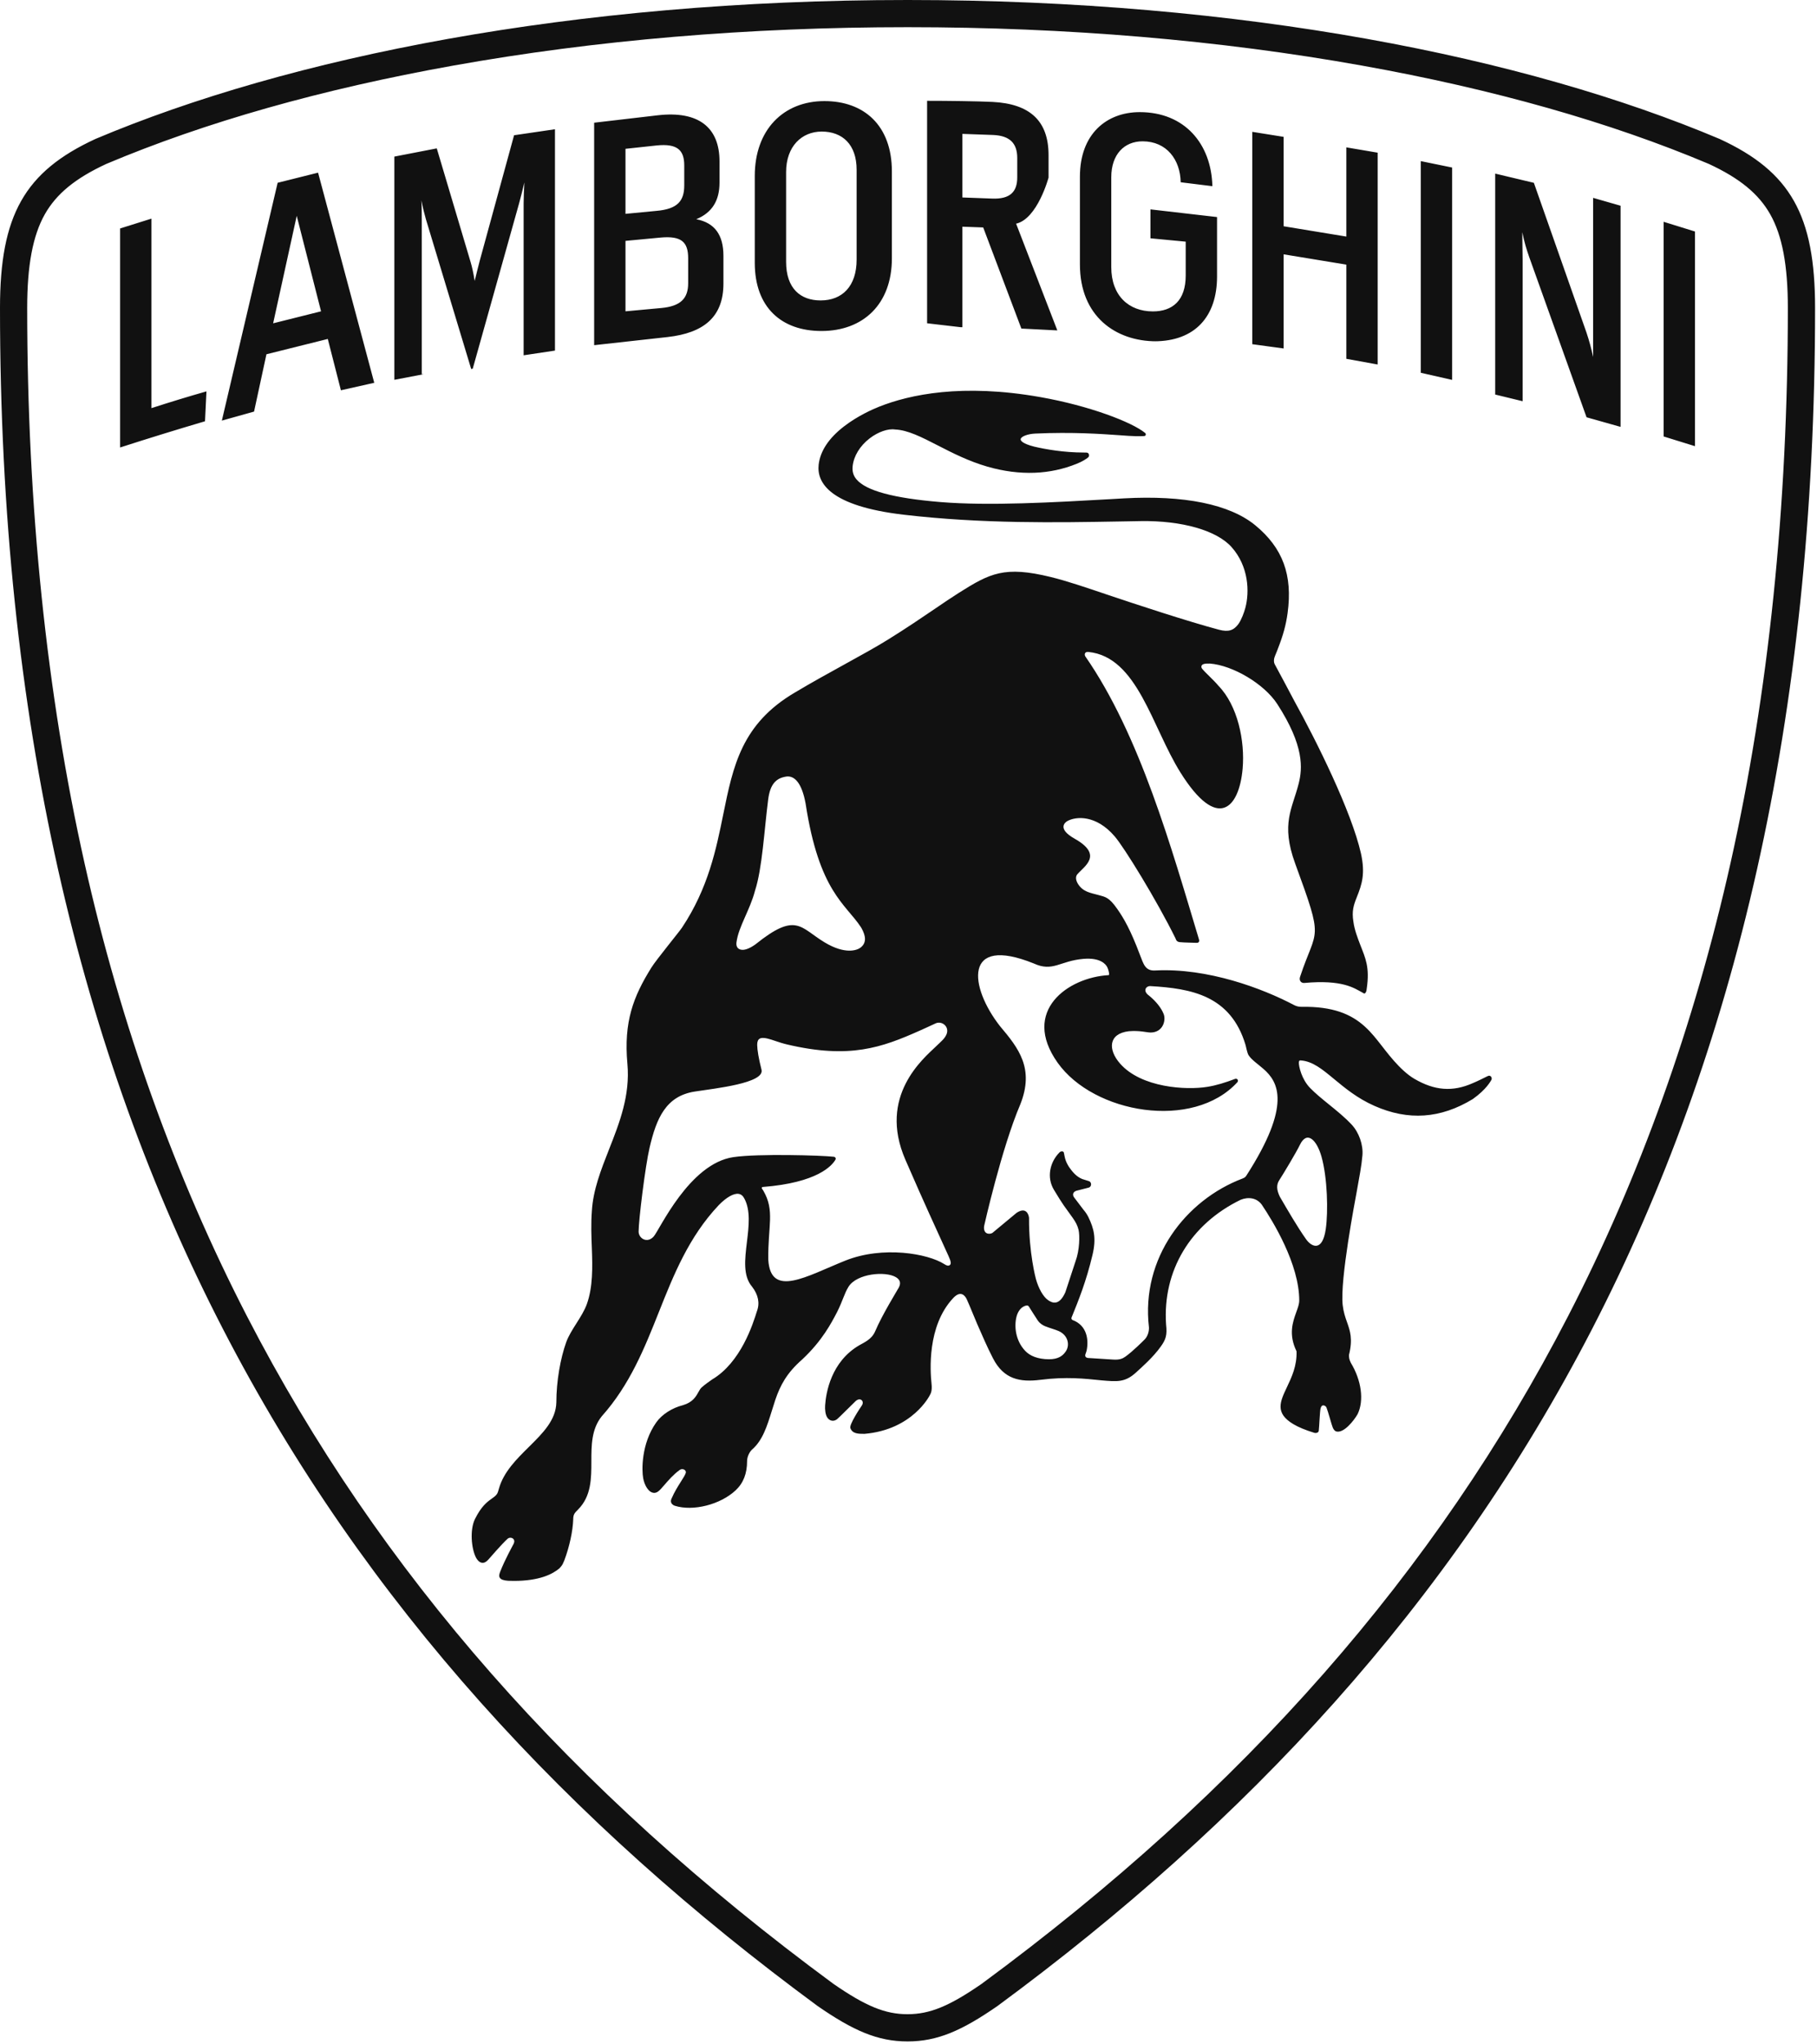 <svg viewBox="0 0 320 360" fill="none" xmlns="http://www.w3.org/2000/svg">
<path d="M261.905 189.543C261.622 189.701 259.876 190.543 259.393 190.729C255.833 192.316 252.639 192.054 249.072 189.964C246.512 188.453 244.138 185.148 243.207 183.982C242.476 183.064 241.586 181.864 240.316 180.725C237.95 178.593 234.748 177.2 229.208 177.296C228.766 177.303 228.325 177.2 227.931 176.999C222.329 174.04 212.69 170.424 203.473 170.893C201.644 171.018 201.382 169.686 200.782 168.203C199.105 163.725 197.884 161.648 196.746 160.034C195.297 157.964 194.662 157.95 193.462 157.612C192.123 157.232 190.674 157.094 189.784 155.542C189.674 155.349 189.239 154.528 189.736 153.955C190.964 152.527 194.352 150.561 189.26 147.69C186.148 145.931 187.535 144.806 188.052 144.544C188.77 144.172 189.998 143.882 191.475 144.179C192.951 144.475 194.669 145.351 196.346 147.318C198.008 149.27 203.625 158.357 207.033 165.257C207.074 165.353 207.15 165.85 207.778 165.905C208.73 166.002 210.358 166.002 210.697 166.029C211.221 166.071 211.228 165.65 211.173 165.477C206.336 149.429 200.775 129.455 191.123 115.56C190.93 115.159 191.095 114.738 191.702 114.807C200.34 115.691 202.845 127.985 207.909 136.058C214.415 146.442 218.224 142.371 218.845 135.368C219.273 130.476 217.982 124.246 214.574 120.748C213.76 119.761 212.325 118.512 211.725 117.774C211.511 117.512 211.476 117.064 212.049 116.919C212.283 116.857 212.621 116.836 213.084 116.85C217.079 117.16 222.619 120.389 224.951 123.984C229.732 131.366 229.38 135.34 228.725 137.948C227.607 142.426 225.517 145 228.104 152.078C233.237 166.091 231.892 163.166 228.973 171.977C228.725 172.646 229.132 173.143 229.712 173.094C236.432 172.48 238.481 173.998 239.93 174.778C240.081 174.854 240.206 174.971 240.309 174.95C240.564 174.861 240.661 174.536 240.702 174.095C241.254 170.314 240.468 168.72 239.605 166.492C239.102 165.188 238.529 163.711 238.35 162.276C238.053 160.434 238.391 159.392 238.943 158.012C239.888 155.659 240.454 153.838 239.688 150.298C237.991 142.826 231.864 130.524 227.952 123.439C227.628 122.825 224.951 117.767 224.53 117.029C224.24 116.525 224.364 115.904 224.578 115.428C224.758 115.028 225.054 114.235 225.054 114.235C225.986 111.854 226.483 110.033 226.765 107.956C227.676 101.257 225.917 96.489 221.073 92.501C216.575 88.803 208.565 87.168 197.898 87.761L195.635 87.893C185.589 88.465 174.205 89.114 165.636 88.41C157.343 87.727 152.499 86.409 150.823 84.394C150.278 83.739 150.071 83.015 150.16 82.118C150.347 80.317 151.437 78.523 153.155 77.198C154.638 76.053 156.398 75.439 157.639 75.632C159.875 75.722 162.317 76.978 165.153 78.433C167.692 79.737 170.569 81.214 173.915 82.18C176.744 82.994 179.545 83.353 182.236 83.249C184.775 83.153 187.273 82.621 189.626 81.669C190.626 81.269 191.343 80.807 191.654 80.531C191.813 80.386 191.875 80.11 191.682 79.848C191.564 79.689 191.419 79.689 190.902 79.689C187.342 79.689 184.168 79.123 182.153 78.654C179.932 78.088 179.739 77.55 179.752 77.343C179.801 76.867 180.974 76.412 182.312 76.35C188.887 76.053 193.924 76.412 197.249 76.646C198.388 76.729 199.278 76.798 199.933 76.805C200.596 76.819 201.465 76.798 201.506 76.791C201.7 76.771 201.762 76.639 201.782 76.584C201.81 76.467 201.776 76.336 201.686 76.253C199.368 74.335 191.84 71.451 183.25 69.933C169.438 67.484 160.178 69.492 154.845 71.61C153.783 72.031 151.05 73.217 148.622 75.101C145.945 77.171 144.455 79.434 144.179 81.821C143.82 85.009 146.131 89.128 159.213 90.645C173.067 92.253 185.996 92.025 197.408 91.825C198.602 91.805 199.768 91.784 200.913 91.763C208.144 91.653 214.264 93.398 216.885 96.324C219.907 99.698 220.087 104.203 219.321 107.046C219.1 107.867 218.652 109.095 218.113 109.874C217.279 110.999 216.375 111.337 214.698 110.895C209.351 109.481 199.823 106.342 195.2 104.783C191.081 103.389 187.839 102.292 185.079 101.616C176.896 99.608 174.343 100.94 168.851 104.41C167.526 105.245 166.181 106.162 164.622 107.225C162.366 108.757 159.806 110.502 156.404 112.62C154.355 113.897 151.665 115.38 148.822 116.946C145.931 118.54 142.937 120.189 140.004 121.942C130.607 127.461 129.11 134.864 127.371 143.427C126.136 149.505 124.743 156.398 120.099 163.366C119.589 164.132 115.566 169.017 114.711 170.397C111.53 175.509 109.826 179.918 110.495 187.335C110.999 192.882 109.108 197.712 107.266 202.383C105.824 206.053 104.458 209.524 104.237 213.242C104.065 215.54 104.148 217.693 104.231 219.762C104.362 223.212 104.417 226.641 103.361 229.615C102.554 231.899 100.505 234.148 99.718 236.356C98.697 239.198 97.98 243.241 97.98 246.953C97.911 250.079 95.592 252.376 93.129 254.812C90.963 256.951 88.693 259.207 87.872 262.125C87.761 262.512 87.686 262.808 87.548 263.043C87.334 263.388 87.016 263.609 86.589 263.912C85.754 264.506 84.746 265.278 83.649 267.493C82.725 269.356 82.994 272.682 83.836 274.296C83.967 274.544 84.332 275.131 84.898 275.2C85.278 275.241 85.657 275.041 86.037 274.6C86.037 274.6 88.438 271.819 89.376 270.984C89.638 270.743 90.031 270.715 90.321 270.922C90.583 271.115 90.645 271.447 90.48 271.812C90.383 272.019 88.934 274.6 88.093 276.766L88.072 276.821C87.962 277.132 87.817 277.518 88.024 277.835C88.217 278.146 88.693 278.312 89.5 278.367C89.859 278.381 90.204 278.387 90.535 278.387C94.985 278.387 97.324 277.201 98.532 276.166C99.001 275.662 99.097 275.448 99.249 275.083C99.29 274.986 99.339 274.889 99.394 274.751C100.291 272.364 100.884 269.604 100.953 267.548C100.953 266.672 101.202 266.424 101.802 265.823C104.148 263.464 104.148 260.338 104.148 257.316C104.148 254.536 104.155 251.666 105.976 249.403C110.951 243.835 113.538 237.322 116.042 231.029C118.623 224.537 121.293 217.817 126.585 212.214C127.916 210.848 129.221 210.096 130.09 210.234C130.511 210.303 130.842 210.572 131.083 211.042C132.215 213.132 131.877 215.961 131.546 218.686C131.173 221.77 130.821 224.682 132.456 226.586C133.546 228 133.843 229.491 133.305 230.898C132.608 233.134 130.483 239.909 125.426 242.91C125.302 242.979 123.97 243.931 123.549 244.338C123.328 244.545 123.177 244.835 122.99 245.159C122.549 245.953 121.99 246.94 120.258 247.45C118.354 247.926 116.56 249.085 115.58 250.472C112.903 254.253 113.021 258.938 113.269 260.276C113.365 260.794 113.545 261.484 114.035 262.16C114.338 262.574 114.69 262.822 115.056 262.877C115.353 262.926 115.656 262.836 115.939 262.615C116.236 262.394 116.581 261.987 117.022 261.477C117.719 260.676 118.575 259.676 119.658 258.883C120.003 258.627 120.348 258.689 120.555 258.827C120.748 258.958 120.831 259.172 120.776 259.366C120.672 259.717 120.348 260.228 119.941 260.87C119.423 261.691 118.775 262.705 118.264 263.905C118.14 264.174 118.119 264.423 118.223 264.637C118.368 264.975 118.733 265.12 118.837 265.154C122.059 266.175 126.868 264.961 129.565 262.429C130.918 261.159 131.573 259.476 131.573 257.282C131.573 256.73 131.835 255.861 132.415 255.288C134.312 253.667 135.092 251.128 135.927 248.444C136.127 247.802 136.334 247.147 136.548 246.491C137.41 243.966 138.542 241.786 141.274 239.398C144.82 236.08 146.428 232.954 147.435 231.022C148.463 228.953 148.691 227.793 149.443 226.579C150.919 224.247 155.922 223.806 157.771 224.896C158.536 225.344 158.709 225.972 158.274 226.759C157.998 227.269 155.356 231.533 154.121 234.451C153.514 235.88 152.134 236.418 151.32 236.901C146.366 239.792 145.462 245.249 145.317 247.485C145.269 248.181 145.351 249.106 145.703 249.63C145.903 249.927 146.193 250.127 146.504 250.175C146.814 250.224 147.132 250.134 147.421 249.913C147.711 249.692 150.388 246.995 150.712 246.705C151.154 246.319 151.547 246.381 151.747 246.56C151.954 246.746 152.044 247.112 151.768 247.519C151.389 248.071 149.546 250.865 149.76 251.473C150.126 252.501 151.182 252.487 152.237 252.494C160.73 251.776 163.732 245.725 163.732 245.725C163.932 245.373 164.194 244.911 164.056 243.655C163.815 241.385 163.276 233.527 167.823 228.635C169.175 227.138 169.969 228.145 170.272 228.822C170.824 230.022 171.639 232.113 172.101 233.154C173.087 235.376 173.757 237.011 174.888 239.205C176.792 242.91 179.663 243.421 183.216 242.979C187.804 242.4 190.971 242.765 194.048 243.076C196.67 243.297 198.119 243.469 200.044 241.71C201.092 240.751 203.107 238.991 204.453 237.087C205.315 235.873 205.577 235.107 205.363 233.23C204.728 223.785 209.641 215.574 218.493 211.276C219.825 210.738 221.301 210.904 222.205 212.118C224.192 215.064 228.815 222.612 228.815 229.008C228.815 229.615 228.58 230.277 228.297 231.05C227.669 232.803 226.89 234.983 228.339 237.95C228.428 240.516 227.476 242.524 226.634 244.297C225.441 246.822 224.489 248.816 227.766 250.776C228.69 251.328 229.891 251.824 231.436 252.3C231.526 252.328 231.616 252.342 231.705 252.342C231.83 252.342 231.954 252.307 232.057 252.245C232.168 252.183 232.237 252.073 232.251 251.949C232.347 251.203 232.43 248.637 232.568 248.03C232.63 247.788 232.747 247.498 233.03 247.478C233.292 247.464 233.548 247.671 233.617 247.878C233.879 248.492 234.541 251.01 234.727 251.41C234.886 251.755 235.072 251.99 235.321 252.066C236.639 252.445 238.426 250.189 239.095 249.023C240.254 246.629 239.778 243.076 237.894 239.971C237.618 239.378 237.577 239.136 237.577 238.591C238.274 235.776 237.763 234.341 237.232 232.83C236.921 231.961 236.611 231.057 236.466 229.815C235.962 225.372 238.674 211.311 238.936 209.862C239.398 207.247 239.778 205.377 239.943 203.459C240.102 201.596 239.336 199.416 238.046 198.036C236.859 196.766 235.431 195.607 234.051 194.49C232.837 193.503 231.678 192.565 230.74 191.599C229.215 190.039 228.732 187.763 228.746 187.121C228.753 186.949 228.787 186.838 228.842 186.783C228.89 186.742 228.966 186.721 229.077 186.735C231.174 186.88 232.851 188.273 234.976 190.033C236.88 191.606 239.033 193.4 242.055 194.738C248.023 197.381 253.687 196.994 259.372 193.544C261.794 191.826 262.539 190.357 262.663 190.15C262.822 189.888 262.594 189.149 261.905 189.543ZM129.703 165.946C130.055 163.194 132.084 160.261 132.974 156.825C134.243 152.948 134.595 146.166 135.285 140.791C135.63 138.107 136.651 136.982 138.583 136.734C139.86 136.624 141.191 137.728 141.881 141.515C144.254 157.012 148.912 159.157 151.616 163.263C151.665 163.338 151.713 163.414 151.754 163.497C152.451 164.78 152.665 165.981 151.582 166.85C150.947 167.354 148.829 168.12 145.227 165.946C140.901 163.338 140.246 160.53 133.077 166.271C133.077 166.271 132.118 167.016 131.201 167.216C130.414 167.395 129.559 167.092 129.703 165.946ZM167.237 222.798C166.981 222.957 166.692 222.853 166.271 222.584C163.421 220.763 155.528 219.328 148.863 221.991C142.012 224.744 135.727 228.621 135.306 221.839C135.223 215.83 136.506 213.215 134.416 209.641C134.416 209.641 134.326 209.517 134.23 209.372C134.05 209.089 134.271 209.027 134.34 209.02C143.972 208.268 146.538 205.26 147.138 204.204C147.27 203.97 147.097 203.728 146.849 203.7C144.641 203.452 133.609 203.121 129.172 203.763C121.376 204.887 116.132 216.637 115.118 217.748C113.945 219.031 112.469 218.044 112.469 216.878C112.469 214.919 113.628 205.398 114.4 202.1C115.615 196.877 117.291 192.992 122.383 192.213C125.957 191.661 134.719 190.736 134.112 188.363C133.609 186.403 133.36 184.865 133.353 184.002C133.346 182.843 133.94 182.609 135.113 182.871C135.975 183.057 137.141 183.575 138.631 183.927C149.657 186.521 155.301 184.451 161.869 181.539C162.055 181.457 164.498 180.353 164.649 180.27C165.836 179.614 167.319 180.801 166.664 182.209C166.312 182.954 165.843 183.299 164.836 184.272C162.669 186.362 154.576 192.992 159.447 204.211C163.249 212.953 164.353 215.216 167.05 221.184C167.499 222.164 167.561 222.598 167.237 222.798ZM187.728 237.929C187.19 238.764 186.362 239.357 184.754 239.357C182.774 239.357 181.374 238.764 180.539 237.867C178.814 236.031 178.6 233.513 179.021 231.864C179.283 230.822 179.911 230.132 180.587 229.939C180.884 229.843 181.036 229.863 181.187 230.057C181.484 230.533 182.56 232.23 182.802 232.582C183.092 232.996 183.609 233.361 184.044 233.534C184.851 233.858 185.872 234.134 186.417 234.376C188.073 235.093 188.459 236.797 187.728 237.929ZM219.507 207.012C219.293 207.35 219.107 207.405 218.831 207.53C208.847 211.311 200.913 221.501 202.348 233.748C202.376 234.389 202.176 235.279 201.575 235.887C201.575 235.887 199.478 238.012 198.16 238.922C197.712 239.233 197.201 239.488 196.028 239.412C194.545 239.316 193.061 239.226 191.578 239.129C190.881 239.012 191.178 238.405 191.233 238.274C191.281 238.143 191.33 237.998 191.371 237.825C191.751 235.99 191.481 233.417 188.901 232.451C188.528 232.244 188.763 231.906 188.804 231.795C189.908 229.063 191.295 225.682 192.413 220.949C193.089 218.086 192.675 216.361 191.668 214.298C191.44 213.843 191.157 213.422 190.819 213.035L189.246 210.959C188.804 210.448 188.922 209.91 189.557 209.689L191.771 209.123C192.309 208.93 192.261 208.109 191.737 207.978L190.591 207.619C189.508 207.171 188.853 206.308 188.37 205.639C188.239 205.453 188.121 205.267 188.018 205.073C187.776 204.632 187.597 204.163 187.5 203.666L187.369 203.024C187.356 202.693 186.838 202.686 186.61 202.914C184.858 204.666 184.32 207.364 185.603 209.503C187.404 212.497 187.328 212.201 188.929 214.471C189.46 215.223 189.77 215.83 189.95 216.568C190.191 217.589 190.122 220.183 189.439 222.032L187.625 227.552C186.528 230.022 185.306 229.429 184.61 228.966C183.713 228.373 182.878 226.828 182.429 225.192C182.429 225.192 181.181 220.584 181.229 214.464C181.146 213.725 180.635 212.518 179.035 213.574L174.764 217.12C174.157 217.444 173.115 217.265 173.322 215.878C173.322 215.878 176.392 202.176 179.697 194.455C182.188 188.163 179.421 184.61 176.123 180.711C170.735 173.846 169.534 164.601 182.071 169.665C185.438 171.204 186.645 169.21 190.792 168.851C193.772 168.589 194.752 169.796 195 170.307C195.228 170.762 195.311 171.266 195.338 171.535C195.345 171.645 195.311 171.721 195.186 171.721C188.156 172.122 179.773 177.965 186.252 187.121C192.606 196.097 210.117 199.112 217.934 190.557C218.038 190.44 218.065 190.184 217.907 190.053C217.796 189.957 217.637 189.936 217.506 189.991C215.795 190.64 214.222 191.13 212.642 191.385C208.903 191.999 200.996 191.55 197.256 187.287C195.117 184.851 195.173 182.029 198.788 181.595C200.803 181.436 201.789 181.801 202.659 181.822C204.915 181.788 205.377 179.532 204.915 178.51C204.528 177.538 203.631 176.351 202.362 175.323C201.196 174.488 201.824 173.619 202.583 173.646C209.827 174.06 216.747 175.309 219.355 184.002C219.459 184.327 219.631 185.424 219.907 185.838C220.466 186.673 221.439 187.293 222.515 188.232C225.144 190.516 227.497 194.593 219.507 207.012ZM228.911 201.638C230.181 198.974 231.912 200.761 232.734 203.68C233.782 207.392 233.934 213.353 233.486 216.43C232.913 220.446 231.022 219.638 230.015 218.217C228.421 215.961 226.696 212.96 225.496 210.904C225.455 210.841 225.427 210.779 225.386 210.71C224.834 209.551 224.744 208.634 225.33 207.771C225.938 206.847 228.332 202.859 228.911 201.638ZM159.834 4.788C187.873 4.788 214.802 7.065 239.861 11.55C262.981 15.689 283.528 21.513 300.921 28.854C306.379 31.379 309.725 34.132 311.767 37.747C313.885 41.5 314.865 46.737 314.865 54.23C314.865 89.19 311.47 122.086 304.764 152.01C298.375 180.539 288.75 207.378 276.159 231.774C252.908 276.821 219.128 315.279 172.88 349.342C167.168 353.288 163.746 354.689 159.827 354.689C155.901 354.689 152.479 353.288 146.773 349.342C100.526 315.279 66.739 276.821 43.494 231.774C30.91 207.378 21.278 180.539 14.889 152.01C8.19 122.086 4.788 89.19 4.788 54.23C4.788 46.737 5.775 41.5 7.886 37.747C9.928 34.132 13.275 31.386 18.732 28.861C36.126 21.52 56.666 15.696 79.793 11.557C104.865 7.065 131.787 4.788 159.834 4.788ZM159.834 0C100.795 0 50.877 10.08 16.8 24.473C4.326 30.234 0 37.913 0 54.23C0 199.174 56.638 288.93 143.992 353.247C150.236 357.566 154.549 359.484 159.834 359.484C165.112 359.484 169.431 357.566 175.668 353.247C263.015 288.93 319.66 199.174 319.66 54.23C319.66 37.913 315.341 30.234 302.86 24.473C268.783 10.073 218.866 0 159.834 0ZM26.673 38.499V71.872C29.882 70.83 33.117 69.844 36.36 68.919L36.105 74.183C31.103 75.66 26.115 77.198 21.154 78.799V40.231L26.673 38.499ZM48.103 56.935L52.257 38.009L56.541 54.823L48.103 56.935ZM57.728 59.688L60.039 68.726L65.911 67.408L56.017 30.406L48.897 32.186L39.072 74.066L44.743 72.479L46.923 62.385L57.728 59.688ZM74.28 65.897V38.851C74.28 37.795 74.28 36.478 74.211 35.291C74.473 36.609 74.742 37.664 75.004 38.589L82.98 64.972L83.256 64.924L91.418 35.815C91.749 34.629 92.081 33.242 92.35 32.124C92.287 33.311 92.219 34.697 92.219 35.822V62.565L97.738 61.737V22.761L90.535 23.817L84.526 45.778C84.263 46.765 83.932 48.089 83.594 49.476C83.394 48.158 83.132 46.972 82.87 46.109L76.922 26.128L69.45 27.577V66.884L74.604 65.897H74.28ZM117.595 59.349C123.873 58.632 127.406 55.879 127.406 49.932V45.054C127.406 41.376 125.881 39.23 122.625 38.603C125.46 37.43 126.716 35.277 126.716 32.158V28.405C126.716 22.527 123.121 19.457 115.808 20.305L104.638 21.609V60.785L117.595 59.349ZM110.157 26.204L115.622 25.618C119.327 25.231 120.506 26.466 120.506 29.137V32.648C120.506 35.381 119.334 36.809 115.622 37.133L110.157 37.657V26.204ZM110.157 42.418L116.36 41.832C120.017 41.507 121.196 42.618 121.196 45.488V49.863C121.196 52.54 119.892 53.913 116.498 54.237L110.157 54.823V42.418ZM144.668 58.287C152.023 58.287 157.074 53.561 157.074 45.495V30.199C157.074 22.065 152.147 17.801 145.193 17.801C137.976 17.801 132.926 22.851 132.926 30.986V46.275C132.926 54.154 137.652 58.287 144.668 58.287ZM138.445 45.889V30.296C138.445 25.783 141.191 23.169 144.717 23.169C148.311 23.169 150.864 25.39 150.864 29.902V45.716C150.864 50.428 148.311 52.905 144.524 52.905C140.991 52.905 138.445 50.815 138.445 46.109M169.493 57.618V39.92L173.156 40.051L179.877 57.859L186.21 58.183L178.952 39.389C182.712 38.534 184.665 31.275 184.665 31.275V27.315C184.665 21.312 181.415 18.277 174.785 17.946C171.99 17.814 166.919 17.752 163.276 17.752V56.928L169.189 57.618H169.493ZM169.493 23.576L174.902 23.769C177.869 23.893 179.152 25.252 179.152 27.826V31.234C179.152 33.807 177.862 35.098 174.709 34.967L169.493 34.773V23.576ZM203.259 60.101C210.517 60.101 214.339 55.679 214.339 48.69V38.223L202.61 36.871V41.963L208.82 42.556V48.517C208.82 52.954 206.467 54.837 203.038 54.837C198.802 54.837 195.711 52.077 195.711 47.034V31.22C195.711 27.149 198.029 24.886 201.224 24.886C205.487 24.886 207.868 28.15 207.937 32.096L213.518 32.786C213.332 25.321 208.627 19.746 200.727 19.746C194.897 19.746 190.191 23.576 190.191 31.096V46.578C190.191 55.686 196.456 60.101 203.645 60.101M226.069 61.364V44.785L237.108 46.599V63.185L242.627 64.186V26.887L237.108 25.949V41.659L226.069 39.844V24.1L220.549 23.217V60.612L226.069 61.364ZM250.217 28.371L252.977 28.936L255.736 29.502V66.897L250.217 65.642V28.371ZM268.155 70.651V45.695C268.155 44.191 268.093 42.639 268.093 40.88C268.48 42.763 268.873 43.998 269.328 45.302L279.415 73.48L285.404 75.17V36.229L280.575 34.842V62.861C280.264 61.412 279.878 59.984 279.409 58.584L270.136 32.193L263.326 30.572V69.478L268.155 70.651ZM292.994 76.86V39.058L295.753 39.913L298.513 40.769V78.571L292.994 76.86Z" fill="#111111"></path>
</svg>
